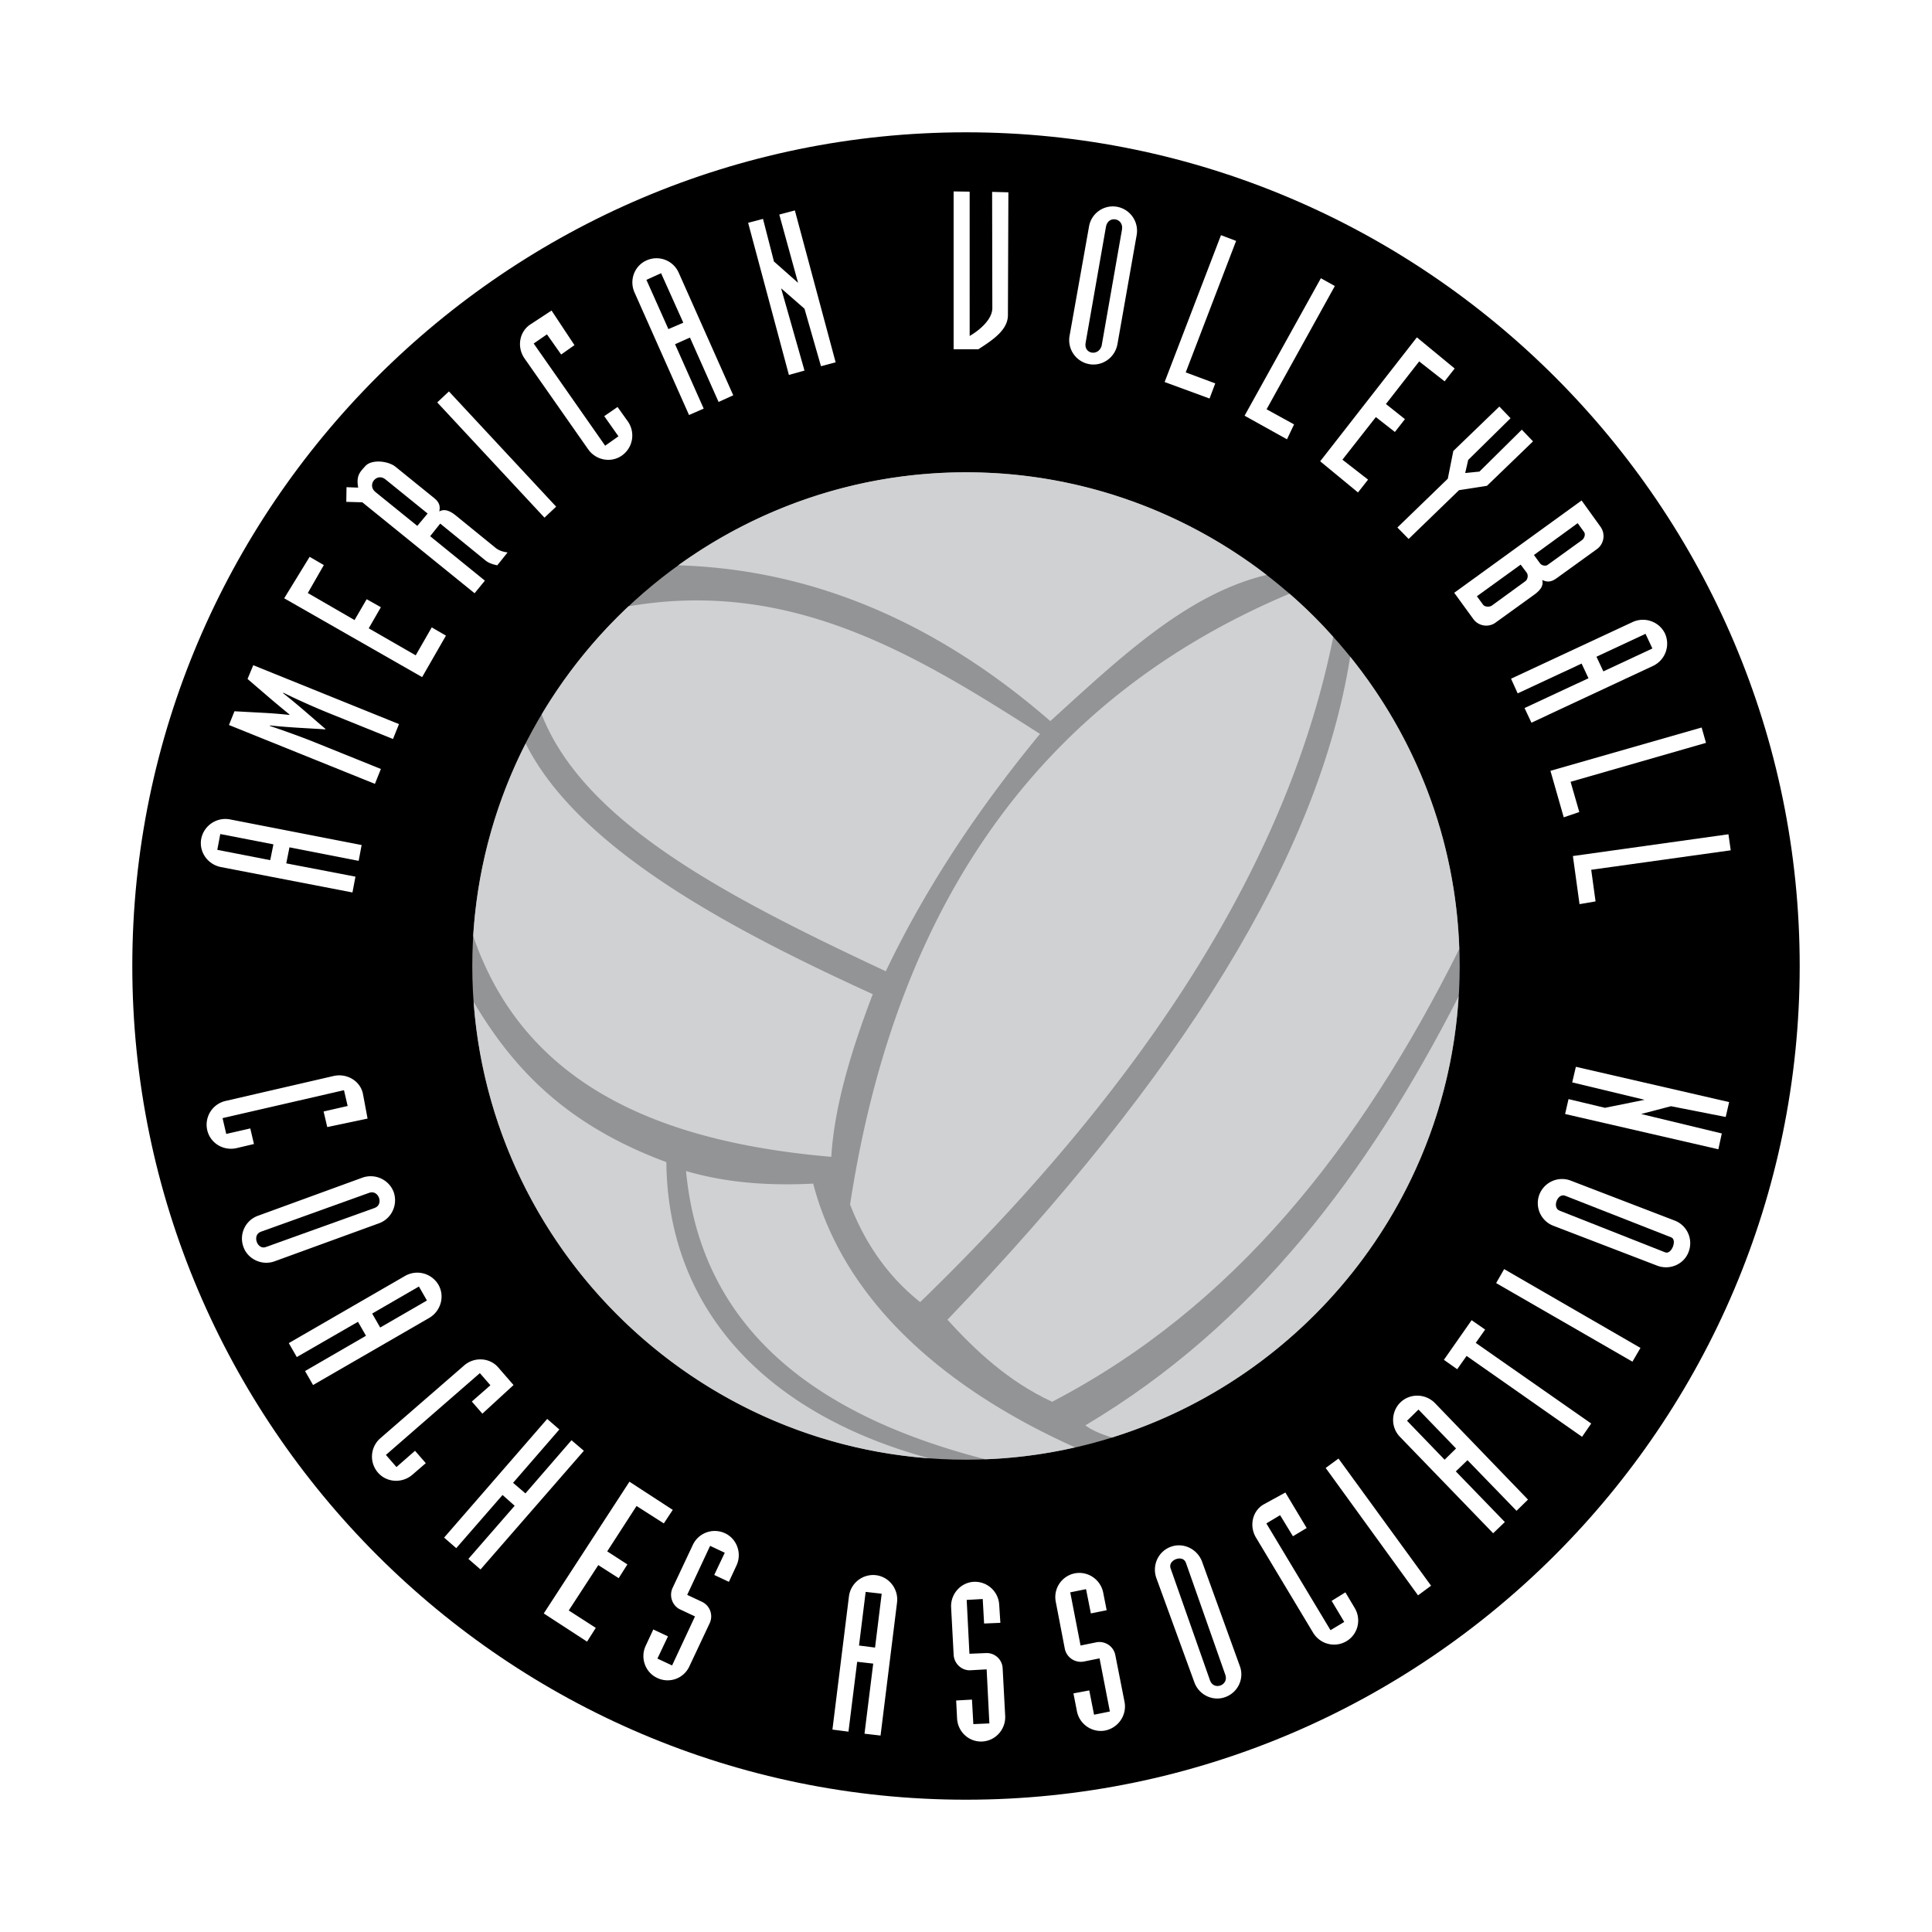 <svg xmlns="http://www.w3.org/2000/svg" width="2500" height="2500" viewBox="0 0 192.756 192.756"><g fill-rule="evenodd" clip-rule="evenodd"><path fill="#fff" d="M0 0h192.756v192.756H0V0z"/><path d="M166.732 94.116c2.127 0 3.863 1.737 3.863 3.816a3.871 3.871 0 0 1-3.863 3.863 3.873 3.873 0 0 1-3.863-3.863c0-2.079 1.738-3.816 3.863-3.816zM26.023 94.116c2.126 0 3.863 1.737 3.863 3.816 0 2.127-1.737 3.863-3.863 3.863s-3.862-1.736-3.862-3.863c0-2.079 1.736-3.816 3.862-3.816z"/><path d="M96.378 13.2c45.805 0 83.178 37.372 83.178 83.178s-37.373 83.179-83.178 83.179c-45.807 0-83.178-37.373-83.178-83.179C13.2 50.572 50.572 13.2 96.378 13.2z"/><path d="M35.166 89.041l.297-1.577-6.902-1.326.319-1.6 6.903 1.349.297-1.577-13.143-2.56a2.457 2.457 0 0 0-2.857 1.92c-.251 1.303.617 2.56 1.943 2.834l13.143 2.537z" fill="#fff"/><path d="M21.68 84.79l.298-1.578 5.302 1.029-.32 1.577-5.28-1.028z"/><path d="M37.406 78.207L38 76.721l-6.628-2.674c-1.349-.548-3.292-1.234-4.458-1.623l.023-.045c1.965.206 3.726.274 5.532.389v-.045c-1.372-1.166-2.675-2.354-4.229-3.566l.023-.045a72.586 72.586 0 0 0 4.32 1.942l6.628 2.675.595-1.486-14.538-5.874-.571 1.371 2.262 1.943c.617.526 1.28 1.074 1.92 1.6v.046a46.223 46.223 0 0 0-2.515-.206l-2.971-.16-.549 1.371 14.562 5.873zM30.892 55.555l-2.537 4.137 13.76 7.863 2.377-4.137-1.417-.823-1.6 2.788-4.686-2.696L38 60.583l-1.417-.799-1.211 2.08-4.663-2.698 1.6-2.789-1.417-.822zM47.349 59.189l1.028-1.257-5.462-4.435 1.005-1.257 4.549 3.703c.32.251.777.388 1.143.457l1.029-1.28c-.435-.068-.8-.16-1.166-.434l-4.046-3.292c-.754-.594-1.234-.572-1.601-.366.092-.435.069-.869-.502-1.326l-3.863-3.131c-.708-.571-2.332-.777-2.995-.091-.526.594-.959.937-.731 2.171l-1.166-.045-.022 1.463 1.6.045 11.2 9.075z" fill="#fff"/><path d="M37.452 49.086c-.869-.709.137-1.966 1.005-1.257l4.206 3.406-1.029 1.234-4.182-3.383z"/><path fill="#fff" d="M54.321 51.646l1.165-1.097-10.697-11.497-1.165 1.097 10.697 11.497zM58.686 44.834c.777 1.098 2.286 1.372 3.36.617a2.448 2.448 0 0 0 .594-3.406l-1.028-1.44-1.326.914 1.417 2.012-1.326.937-7.131-10.194 1.325-.914 1.417 2.011 1.326-.937-2.286-3.451-2.126 1.394c-1.097.731-1.348 2.263-.571 3.383l6.355 9.074zM68.744 41.406l1.463-.64-2.857-6.423 1.486-.663 2.857 6.422 1.463-.663-5.44-12.229a2.418 2.418 0 0 0-3.2-1.234c-1.211.526-1.76 1.966-1.211 3.2l5.439 12.23z"/><path d="M64.493 27.92l1.462-.663 2.217 4.938-1.485.639-2.194-4.914z"/><path fill="#fff" d="M78.709 37.406l1.555-.434-2.332-8.206 2.332 2.034 1.646 5.738 1.462-.389-4.068-15.154-1.554.411 1.874 6.812-2.377-2.103h-.023l-1.098-4.275-1.485.389 4.068 15.177zM95.144 34.846h2.469c1.371-.892 2.947-1.897 2.947-3.406l.047-12.252-1.623-.045.021 11.589c0 1.143-1.279 2.217-2.262 2.788V19.121l-1.6-.023v15.748h.001zM106.709 33.52a2.435 2.435 0 0 0 1.967 2.812c1.303.229 2.559-.64 2.811-1.988l1.92-10.903a2.435 2.435 0 0 0-1.965-2.812 2.41 2.41 0 0 0-2.789 1.966l-1.944 10.925z"/><path d="M109.91 34.503c-.32 1.074-1.783.822-1.602-.274l2.035-11.611c.205-1.166 1.783-.869 1.6.274l-2.033 11.611z"/><path fill="#fff" d="M116.195 38.115l4.481 1.646.57-1.51-2.947-1.096 5.027-13.12-1.508-.572-5.623 14.652zM124.172 41.475l4.23 2.354.707-1.486-2.742-1.508 6.811-12.298-1.395-.777-7.611 13.715zM145.133 36.766l-3.772-3.108-9.646 12.365 3.771 3.109 1.006-1.28-2.558-1.989 3.336-4.251 1.898 1.486 1.004-1.28-1.897-1.509 3.315-4.252 2.537 1.989 1.006-1.28zM139.418 52.629l1.121 1.143 5.029-4.869 2.787-.434 4.594-4.434-1.119-1.166-4.228 4.183-1.418.137.298-1.303 4.227-4.16-1.119-1.165-4.594 4.434-.549 2.765-5.029 4.869zM145.088 59.143l1.896 2.606a1.592 1.592 0 0 0 2.264.343l3.861-2.789c.777-.571.869-1.029.754-1.439.412.183.824.274 1.418-.16l4.023-2.903a1.601 1.601 0 0 0 .365-2.264l-1.873-2.604-12.708 9.21z"/><path d="M157.406 52.195l.641.892c.16.206.023.617-.184.777l-3.451 2.491c-.205.161-.594.069-.754-.137l-.617-.846 4.365-3.177zM151.717 56.332l.615.823c.16.229.092.663-.137.823l-3.359 2.445c-.229.16-.709.138-.869-.091l-.617-.845 4.367-3.155z"/><path d="M150.756 67.715l.662 1.463 6.379-2.972.686 1.463-6.379 2.971.688 1.463 12.137-5.669a2.452 2.452 0 0 0 1.188-3.223c-.57-1.189-2.01-1.715-3.246-1.143l-12.115 5.647z" fill="#fff"/><path d="M164.174 63.235l.685 1.463-4.892 2.285-.686-1.462 4.893-2.286z"/><path fill="#fff" d="M154.688 76.904l1.326 4.64 1.552-.527-.867-3.017 13.508-3.885-.434-1.532-15.085 4.321zM156.928 85.407l.662 4.8 1.599-.274-.433-3.155 13.92-1.943-.229-1.6-15.519 2.172zM22.503 109.842a2.43 2.43 0 0 0-1.829 2.902c.297 1.303 1.6 2.104 2.926 1.805l1.737-.41-.366-1.555-2.4.549-.366-1.578 12.114-2.787.366 1.576-2.4.549.366 1.555 4.022-.846-.457-2.445c-.251-1.303-1.6-2.104-2.925-1.807l-10.788 2.492zM25.749 121.293a2.415 2.415 0 0 0-1.463 3.107c.435 1.234 1.852 1.898 3.109 1.441l10.423-3.795c1.257-.457 1.896-1.852 1.462-3.107-.457-1.236-1.851-1.898-3.131-1.441l-10.4 3.795z"/><path d="M26.572 124.4c-.892.389-1.463-1.188-.549-1.508l10.812-3.885c.937-.344 1.486 1.164.548 1.508L26.572 124.4z"/><path d="M28.812 134.002l.8 1.393 6.104-3.52.799 1.395-6.08 3.52.8 1.395 11.589-6.697c1.166-.686 1.577-2.17.914-3.314a2.445 2.445 0 0 0-3.337-.867l-11.589 6.695zM37.955 143.486a2.43 2.43 0 0 0-.251 3.43c.868 1.006 2.4 1.098 3.428.229l1.349-1.166-1.074-1.234-1.852 1.623-1.052-1.211 9.373-8.16 1.051 1.211-1.852 1.623 1.052 1.211 3.108-2.857-1.508-1.736c-.847-1.006-2.401-1.098-3.407-.229l-8.365 7.266zM44.309 153.408l1.212 1.051 4.617-5.303 1.211 1.074-4.617 5.303 1.211 1.051 10.309-11.84-1.234-1.051-4.595 5.303-1.234-1.053 4.617-5.324-1.211-1.053-10.286 11.842zM67.121 150.641L62.8 147.83l-8.548 13.143 4.32 2.812.869-1.373-2.697-1.736 2.948-4.526 2.035 1.303.868-1.371-2.012-1.303 2.926-4.527 2.72 1.738.892-1.349zM64.423 164.195c-.571 1.211-.045 2.676 1.166 3.223a2.386 2.386 0 0 0 3.2-1.188l2.012-4.275a1.606 1.606 0 0 0-.777-2.148l-1.462-.686 2.285-4.891 1.463.686-1.051 2.217 1.463.686.754-1.623c.571-1.211.046-2.674-1.143-3.223a2.413 2.413 0 0 0-3.222 1.189l-2.012 4.275c-.366.799-.023 1.781.777 2.146l1.464.686-2.286 4.893-1.463-.686 1.052-2.217-1.463-.688-.757 1.624zM83.052 172.561l1.6.207.869-6.971 1.6.182-.869 6.994 1.601.184 1.646-13.281c.159-1.348-.8-2.559-2.104-2.719a2.435 2.435 0 0 0-2.697 2.125l-1.646 13.279zM95.487 171.441c.068 1.35 1.188 2.377 2.513 2.309 1.326-.068 2.355-1.211 2.287-2.561l-.252-4.73a1.594 1.594 0 0 0-1.691-1.531l-1.623.068-.274-5.371 1.6-.092.137 2.445 1.623-.068-.115-1.783a2.425 2.425 0 0 0-2.537-2.309c-1.302.068-2.33 1.211-2.262 2.561l.252 4.709c.045.891.8 1.6 1.668 1.555l1.624-.092.273 5.395-1.6.068-.137-2.445-1.577.09.091 1.782zM107.441 170.711c.25 1.324 1.531 2.193 2.834 1.941 1.303-.273 2.172-1.531 1.92-2.855l-.914-4.641a1.617 1.617 0 0 0-1.896-1.303l-1.578.32-1.029-5.305 1.578-.318.48 2.422 1.576-.32-.342-1.736c-.252-1.326-1.531-2.195-2.836-1.943a2.412 2.412 0 0 0-1.896 2.857l.893 4.641a1.633 1.633 0 0 0 1.896 1.303l1.576-.32 1.029 5.303-1.578.32-.479-2.424-1.578.297.344 1.761zM119.166 167.854c.457 1.256 1.852 1.92 3.086 1.463 1.258-.457 1.92-1.852 1.441-3.109l-3.771-10.424c-.48-1.256-1.875-1.92-3.109-1.461-1.258.457-1.896 1.85-1.439 3.131l3.792 10.4zM131.008 162.893c.707 1.166 2.193 1.531 3.336.846s1.51-2.172.801-3.336l-.914-1.533-1.373.848 1.258 2.102-1.371.824-6.4-10.652 1.371-.822 1.281 2.102 1.371-.822-2.125-3.543-2.127 1.166c-1.166.639-1.508 2.17-.801 3.338l5.693 9.482zM141.477 159.168l1.302-.961-9.236-12.686-1.279.938 9.213 12.709zM148.973 152.973l1.166-1.119-4.891-5.053 1.164-1.119 4.893 5.051 1.143-1.119-9.279-9.623c-.938-.961-2.492-1.006-3.453-.068-.936.914-.982 2.469-.045 3.428l9.302 9.622zM157.842 143.35l.914-1.325-11.52-8.046.936-1.327-1.348-.937-2.765 3.955 1.326.937.937-1.326 11.52 8.069zM162.869 135.854l.801-1.372-13.6-7.863-.8 1.393 13.599 7.842zM165.338 126.275c1.258.48 2.676-.137 3.133-1.371a2.414 2.414 0 0 0-1.395-3.131l-10.355-3.979a2.424 2.424 0 0 0-3.131 1.371 2.416 2.416 0 0 0 1.395 3.133l10.353 3.977zM171.441 114.664l.344-1.578-8.047-1.941 2.973-.778 5.463 1.074.342-1.486-15.291-3.519-.366 1.554 7.223 1.737-3.955.8-3.635-.869-.342 1.487 15.291 3.519z" fill="#fff"/><path d="M41.795 128.355l.8 1.395-4.663 2.697-.801-1.394 4.664-2.698zM86.367 158.824l1.599.184-.662 5.371-1.6-.205.663-5.35zM140.379 141.75l1.142-1.119 3.749 3.885-1.143 1.119-3.748-3.885zM166.711 123.441c.662.205.068 1.76-.572 1.508l-10.537-4.16c-.777-.297-.205-1.805.57-1.484l10.539 4.136zM122.252 167.098c.367 1.053-1.166 1.602-1.531.549l-3.932-11.176c-.297-.846 1.234-1.418 1.531-.549l3.932 11.176z"/><path d="M96.378 47.121c27.108 0 49.256 22.148 49.256 49.257 0 27.108-22.148 49.257-49.256 49.257-27.109 0-49.258-22.148-49.258-49.257.001-27.109 22.149-49.257 49.258-49.257z" fill="#929496"/><path d="M110.938 143.418c19.133-5.943 33.326-23.291 34.584-44-8.961 17.531-20.344 32.756-37.234 42.789.548.434 1.507.869 2.65 1.211z" fill="#d0d1d3"/><path d="M145.59 94.687c-.365-11.017-4.389-21.12-10.881-29.166-3.154 19.909-16.777 41.715-40.182 66.149 2.788 3.062 6.081 6.172 10.446 8.184 18.103-9.418 30.697-25.305 40.617-45.167z" fill="#d0d1d3"/><path d="M91.807 129.91c-3.108-2.469-5.44-5.715-6.994-9.738 4.777-31.199 19.977-50.879 43.84-60.938a45.549 45.549 0 0 1 4.365 4.321c-4.389 21.875-18.125 43.978-41.211 66.355zM47.257 99.967c4.092 6.902 9.44 12.344 19.224 15.977.16 15.154 10.468 25.281 26.239 29.555-24.251-1.806-43.679-21.28-45.463-45.532z" fill="#d0d1d3"/><path d="M98.299 145.59a48.182 48.182 0 0 0 8.959-1.188c-13.462-6.035-23.177-14.949-26.125-26.311-4.229.207-8.457-.021-12.686-1.256 1.439 15.292 12.32 24.253 29.852 28.755zM62.709 60.492a49.535 49.535 0 0 0-8.664 10.789c4.251 10.857 18.629 18.263 34.332 25.624 4.114-8.618 9.464-16.503 15.384-23.68-12.366-7.91-24.8-15.521-41.052-12.733z" fill="#d0d1d3"/><path d="M126.367 57.361c-8.32-6.4-18.721-10.24-29.989-10.24-10.697 0-20.618 3.451-28.709 9.28 13.6.411 25.943 5.829 37.12 15.543 6.949-6.309 13.623-12.687 21.578-14.583zM52.446 74.184C57.794 84.858 73.429 92.95 87.075 99.19c-2.011 5.279-3.817 10.971-4.137 16.229-15.726-1.371-30.354-6.33-35.726-22.034a48.959 48.959 0 0 1 5.234-19.201z" fill="#d0d1d3"/></g></svg>